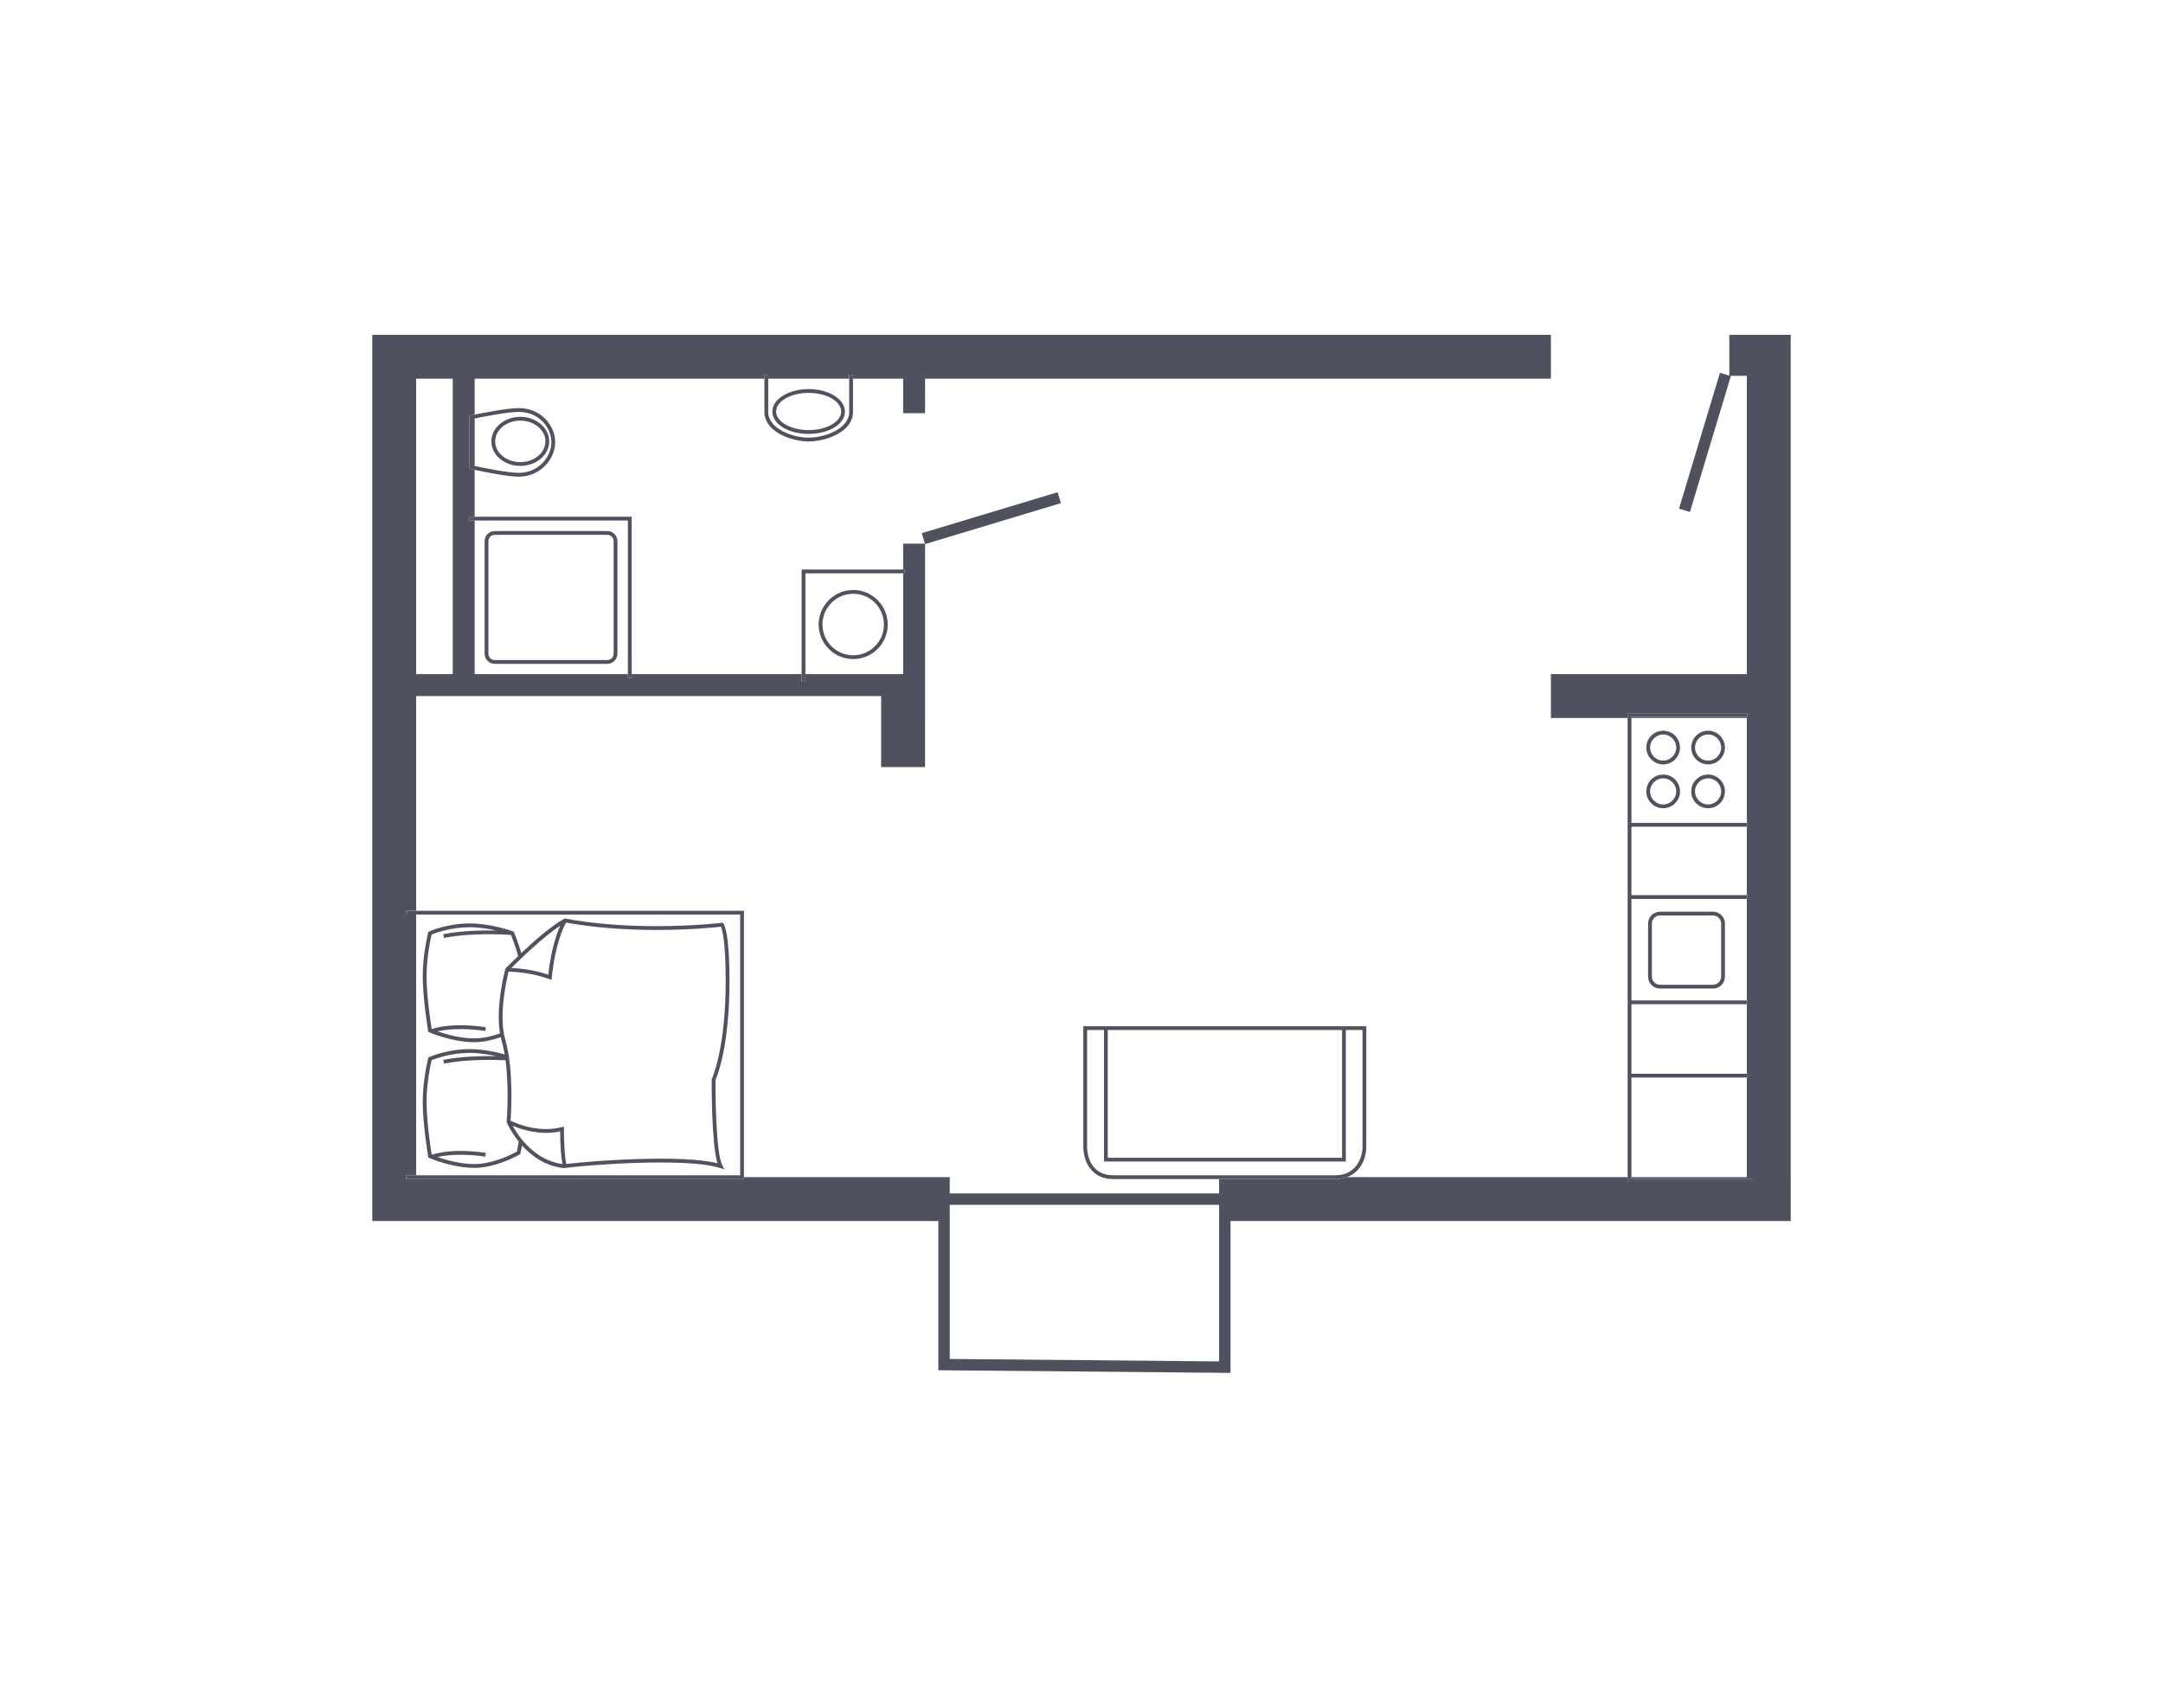 <?xml version="1.0" encoding="utf-8"?>
<!-- Generator: Adobe Illustrator 15.0.0, SVG Export Plug-In . SVG Version: 6.00 Build 0)  -->
<!DOCTYPE svg PUBLIC "-//W3C//DTD SVG 1.1//EN" "http://www.w3.org/Graphics/SVG/1.1/DTD/svg11.dtd">
<svg version="1.1" id="Warstwa_1" xmlns="http://www.w3.org/2000/svg" xmlns:xlink="http://www.w3.org/1999/xlink" x="0px" y="0px"
	 width="570px" height="450px" viewBox="0 0 570 450" enable-background="new 0 0 570 450" xml:space="preserve">
<g>
	<path fill="none" d="M437.445,259.488h13.98c1.178,0,2.137-0.959,2.137-2.137v-13.979c0-1.178-0.959-2.137-2.137-2.137h-13.98
		c-1.178,0-2.135,0.959-2.135,2.137v13.979C435.311,258.529,436.268,259.488,437.445,259.488z"/>
	<path fill="none" d="M133.165,255.352l0.034-0.125l0.09-0.094c0.141-0.145,1.424-1.453,3.252-3.203
		c-0.712-2.617-1.574-4.82-1.877-5.566c-1.652-0.117-10.314-0.641-17.66,0.785l-0.191-0.982c4.853-0.941,10.268-1.047,13.928-0.973
		c-1.988-0.451-4.491-0.859-7.028-0.859c-4.893,0-8.99,1.523-9.973,1.918c-0.264,1.119-1.335,5.969-1.335,10.996
		c0,5.1,1.098,12.314,1.351,13.904c6.038-1.873,13.937-0.521,14.278-0.461l-0.174,0.984c-0.075-0.014-6.932-1.184-12.564,0.1
		c2.162,0.748,5.98,1.85,9.701,1.85c2.367,0,4.771-0.609,6.763-1.311C130.544,265.135,133.047,255.779,133.165,255.352z"/>
	<path fill="none" d="M133.507,295.684l0.011-0.123c0.009-0.104,0.7-8.545-0.3-16.164c-3.182-0.156-10.154-0.309-16.215,0.869
		l-0.191-0.982c4.854-0.941,10.271-1.047,13.932-0.973c-1.989-0.451-4.494-0.861-7.032-0.861c-4.893,0-8.99,1.523-9.973,1.92
		c-0.264,1.119-1.335,5.967-1.335,10.994c0,5.102,1.1,12.322,1.351,13.908c6.039-1.875,13.938-0.525,14.278-0.467l-0.174,0.984
		c-0.074-0.012-6.928-1.182-12.561,0.104c2.163,0.748,5.979,1.85,9.697,1.85c4.997,0,10.183-2.709,11.234-3.289
		c0.081-0.41,0.263-1.369,0.468-2.631c-2.109-2.619-3.122-4.975-3.143-5.025L133.507,295.684z"/>
	<path fill="none" d="M195.049,240.998h-85.386v68.695h85.386V240.998z M190.337,307.066l0.561,1.084l-1.161-0.381
		c-2.886-0.945-8.309-1.447-15.683-1.447c-9.044,0-19.302,0.738-25.456,1.469l-0.057,0.008l-0.057-0.006
		c-4.89-0.537-8.496-3.26-10.939-5.977c-0.213,1.24-0.376,2.039-0.381,2.061l-0.045,0.217l-0.191,0.113
		c-0.246,0.145-6.089,3.535-11.933,3.535c-5.813,0-11.637-2.502-11.882-2.607l-0.249-0.109l-0.045-0.268
		c-0.015-0.086-1.416-8.582-1.416-14.395c0-5.834,1.41-11.426,1.425-11.482l0.06-0.234l0.222-0.098
		c0.192-0.086,4.786-2.1,10.602-2.1c3.626,0,7.114,0.783,9.274,1.391c-0.211-1.268-0.475-2.494-0.805-3.633
		c-0.084-0.291-0.157-0.59-0.227-0.891c-2.042,0.707-4.498,1.309-6.959,1.309c-5.813,0-11.637-2.5-11.882-2.607l-0.249-0.107
		l-0.045-0.27c-0.015-0.084-1.416-8.58-1.416-14.393c0-5.836,1.41-11.428,1.425-11.484l0.06-0.234l0.222-0.098
		c0.192-0.086,4.786-2.098,10.602-2.098c5.798,0,11.242,2,11.472,2.086l0.2,0.074l0.085,0.197c0.071,0.168,1.056,2.488,1.899,5.455
		c3.334-3.143,8.006-7.268,11.307-9.029l0.154-0.082l0.172,0.031c7.138,1.314,15.216,1.98,24.011,1.98
		c9.863,0,17.118-0.865,17.189-0.873l0.261-0.033l0.175,0.197c0.163,0.186,1.602,2.188,1.602,15.189
		c0,17.209-3.236,25.059-3.692,26.078C188.54,286.143,188.521,303.551,190.337,307.066z"/>
	<path fill="none" d="M450.123,200.425c1.896,0,3.439-1.544,3.439-3.441c0-1.896-1.543-3.439-3.439-3.439
		c-1.898,0-3.443,1.543-3.443,3.439C446.68,198.881,448.225,200.425,450.123,200.425z"/>
	<path fill="none" d="M212.245,177.633h19.956h4.885h0.91v-26.558h-25.751V177.633z M224.841,155.465
		c2.431,0,4.715,0.947,6.433,2.667c1.717,1.72,2.662,4.005,2.66,6.436c0.002,2.43-0.943,4.715-2.661,6.434s-4.002,2.665-6.434,2.665
		c-5.019,0-9.102-4.082-9.102-9.099C215.738,159.548,219.822,155.465,224.841,155.465z"/>
	<rect x="429.92" y="217.841" fill="none" width="30.416" height="18.038"/>
	<path fill="none" d="M224.839,172.667c2.164,0,4.197-0.843,5.727-2.372c1.528-1.529,2.369-3.563,2.368-5.727
		c0.001-2.164-0.84-4.198-2.368-5.729c-1.528-1.531-3.562-2.374-5.725-2.374c-4.469,0-8.104,3.635-8.104,8.103
		C216.738,169.034,220.373,172.667,224.839,172.667z"/>
	<path fill="none" d="M438.283,200.425c1.896,0,3.439-1.544,3.439-3.441c0-1.896-1.543-3.439-3.439-3.439
		c-1.898,0-3.443,1.543-3.443,3.439C434.84,198.881,436.385,200.425,438.283,200.425z"/>
	<rect x="429.92" y="283.939" fill="none" width="30.416" height="26.254"/>
	<path fill="none" d="M450.123,211.976c1.896,0,3.439-1.544,3.439-3.441c0-1.896-1.543-3.438-3.439-3.438
		c-1.898,0-3.443,1.542-3.443,3.438C446.68,210.432,448.225,211.976,450.123,211.976z"/>
	<path fill="none" d="M160.038,140.932h-29.658c-0.921,0-1.671,0.749-1.671,1.67v29.658c0,0.92,0.75,1.669,1.671,1.669h29.658
		c0.921,0,1.671-0.749,1.671-1.669v-29.658C161.708,141.681,160.958,140.932,160.038,140.932z"/>
	<path fill="none" d="M359.055,302.105v-30.689h-4.393v34.656h-63.738v-34.656h-4.451v30.689c0,3.5,1.785,7.588,6.816,7.588h19.314
		h39.377C356.842,309.693,359.055,305.76,359.055,302.105z"/>
	<path fill="none" d="M460.336,216.841v-27.647H429.92v27.647H460.336z M438.283,212.976c-2.449,0-4.443-1.992-4.443-4.441
		c0-2.447,1.994-4.438,4.443-4.438c2.447,0,4.439,1.99,4.439,4.438C442.723,210.984,440.73,212.976,438.283,212.976z
		 M450.123,192.544c2.447,0,4.439,1.991,4.439,4.439c0,2.449-1.992,4.441-4.439,4.441c-2.449,0-4.443-1.992-4.443-4.441
		C445.68,194.536,447.674,192.544,450.123,192.544z M450.123,204.097c2.447,0,4.439,1.99,4.439,4.438
		c0,2.449-1.992,4.441-4.439,4.441c-2.449,0-4.443-1.992-4.443-4.441C445.68,206.087,447.674,204.097,450.123,204.097z
		 M438.283,192.544c2.447,0,4.439,1.991,4.439,4.439c0,2.449-1.992,4.441-4.439,4.441c-2.449,0-4.443-1.992-4.443-4.441
		C433.84,194.536,435.834,192.544,438.283,192.544z"/>
	<polygon fill="none" points="291.924,305.072 353.662,305.072 353.662,271.416 312.604,271.416 291.924,271.416 	"/>
	<rect x="429.92" y="264.621" fill="none" width="30.416" height="18.318"/>
	<path fill="none" d="M213.124,115.322c4.355,0,10.656-2.401,10.656-6.744v-8.785h-21.335v8.785
		C202.445,112.92,208.759,115.322,213.124,115.322z M213.095,102.526c5.273,0,9.564,2.649,9.564,5.906
		c0,3.313-4.201,5.907-9.564,5.907c-5.362,0-9.563-2.595-9.563-5.907C203.532,105.175,207.822,102.526,213.095,102.526z"/>
	<rect x="109.664" y="99.792" fill="none" width="9.644" height="77.841"/>
	<path fill="none" d="M429.92,263.621h30.416v-26.742H429.92V263.621z M437.445,240.236h13.98c1.729,0,3.137,1.406,3.137,3.137
		v13.979c0,1.73-1.408,3.137-3.137,3.137h-13.98c-1.729,0-3.135-1.406-3.135-3.137v-13.979
		C434.311,241.643,435.717,240.236,437.445,240.236z"/>
	<polygon fill="none" points="250.276,317.477 250.276,358.094 321.266,358.742 321.266,317.477 	"/>
	<path fill="none" d="M213.095,113.339c4.723,0,8.564-2.201,8.564-4.907c0-2.705-3.842-4.906-8.564-4.906
		c-4.722,0-8.563,2.201-8.563,4.906C204.532,111.138,208.374,113.339,213.095,113.339z"/>
	<path fill="none" d="M137.111,121.773c3.652,0,6.623-2.453,6.623-5.469c0-3.015-2.971-5.467-6.623-5.467
		c-3.654,0-6.627,2.452-6.627,5.467C130.484,119.32,133.457,121.773,137.111,121.773z"/>
	<path fill="none" d="M438.283,205.097c-1.898,0-3.443,1.542-3.443,3.438c0,1.897,1.545,3.441,3.443,3.441
		c1.896,0,3.439-1.544,3.439-3.441C441.723,206.639,440.18,205.097,438.283,205.097z"/>
	<path fill="none" d="M136.741,124.6c5.124,0,8.565-4.173,8.565-8.07c0-3.842-3.274-7.988-8.565-7.988
		c-2.991,0-9.433,1.276-11.653,1.735v12.512C127.304,123.267,133.75,124.6,136.741,124.6z M137.111,109.837
		c4.203,0,7.623,2.901,7.623,6.467c0,3.566-3.42,6.469-7.623,6.469c-4.205,0-7.627-2.902-7.627-6.469
		C129.484,112.739,132.906,109.837,137.111,109.837z"/>
	<path fill="none" d="M125.087,137.163v40.471h40.377v-40.471H125.087z M160.038,174.929h-29.658c-1.473,0-2.671-1.197-2.671-2.669
		v-29.658c0-1.473,1.198-2.67,2.671-2.67h29.658c1.473,0,2.671,1.197,2.671,2.67v29.658
		C162.708,173.732,161.51,174.929,160.038,174.929z"/>
	<path fill="#4F515E" d="M463.418,88.23h-3.082h-4.625v10.75l-2.463-0.742l-10.791,35.802l2.873,0.865l10.791-35.802l-0.271-0.082
		h4.486v78.612h-51.639v11.561h20.223v-1.271h31.578v1H429.92v0.271h30.416v27.647h0.162v1h-0.162v18.038h0.162v1h-0.162v26.742
		h0.162v1h-0.162v18.318h0.162v1h-0.162v26.254H429.92v0.49h31.574v1H428.92v-1.49h-73.98c-0.871,0.316-1.852,0.5-2.959,0.5h-30.715
		v3.783h-70.99v-4.283h-1.5h-1.5h-51.227v0.5h-89.024v-1h2.639v-68.695h-2.639v-1h2.639v-56.585h122.537v18.721h11.562v-12.252
		h0.014v-46.511l35.795-10.788l-0.865-2.873L242.903,140.5l0.833,2.767h-5.74v6.809h0.319v1h-0.319v26.558h-0.91h-4.885h-19.956v2
		h-1v-2h-44.78v1h-1v-1h-40.377v-40.471h-1.365v-1h1.365v-12.351c-0.562-0.121-0.92-0.201-0.988-0.217l-0.39-0.088v-6.817v-7.143
		l0.395-0.085c0.067-0.015,0.425-0.092,0.983-0.207v-9.463h76.357V98.76h1v1.032h21.335V98.76h1v1.032h13.216v9.086h5.78v-9.086
		h164.921V88.23H109.664H98.113h-0.009v221.963v11.561h11.56h137.612v39.313l76.99,0.703v-40.016h136.07h11.561v-11.561V88.23
		H463.418z M119.307,99.792v77.841h-9.644V99.792H119.307z M250.276,358.094v-40.617h70.99v41.266L250.276,358.094z"/>
	<path fill="#4F515E" d="M125.087,122.789v-12.512c-0.144,0.03-0.271,0.057-0.378,0.079v6.334v6.017
		C124.816,122.73,124.943,122.757,125.087,122.789z"/>
	<path fill="#51525F" d="M351.98,310.693c1.107,0,2.088-0.184,2.959-0.5c3.49-1.27,5.115-4.777,5.115-8.088v-31.689h-47.451h-27.13
		v31.689c0,4.275,2.417,8.588,7.816,8.588h19.314h8.662H351.98z M353.662,271.416v33.656h-61.738v-33.656h20.68H353.662z
		 M293.289,309.693c-5.031,0-6.816-4.088-6.816-7.588v-30.689h4.451v34.656h63.738v-34.656h4.393v30.689
		c0,3.654-2.213,7.588-7.074,7.588h-39.377H293.289z"/>
	<path fill="#51525F" d="M123.709,109.547v7.143v6.817l0.39,0.088c0.068,0.016,0.427,0.096,0.988,0.217
		c2.421,0.521,8.62,1.788,11.653,1.788c5.722,0,9.565-4.69,9.565-9.07c0-4.322-3.657-8.988-9.565-8.988
		c-3.033,0-9.236,1.215-11.653,1.714c-0.559,0.115-0.916,0.192-0.983,0.207L123.709,109.547z M124.709,110.356
		c0.106-0.022,0.234-0.049,0.378-0.079c2.221-0.459,8.662-1.735,11.653-1.735c5.291,0,8.565,4.146,8.565,7.988
		c0,3.897-3.441,8.07-8.565,8.07c-2.99,0-9.437-1.333-11.653-1.812c-0.145-0.031-0.271-0.059-0.378-0.082v-6.017V110.356z"/>
	<path fill="#51525F" d="M137.111,122.773c4.203,0,7.623-2.902,7.623-6.469c0-3.565-3.42-6.467-7.623-6.467
		c-4.205,0-7.627,2.901-7.627,6.467C129.484,119.871,132.906,122.773,137.111,122.773z M137.111,110.837
		c3.652,0,6.623,2.452,6.623,5.467c0,3.016-2.971,5.469-6.623,5.469c-3.654,0-6.627-2.453-6.627-5.469
		C130.484,113.29,133.457,110.837,137.111,110.837z"/>
	<path fill="#51525F" d="M223.78,98.76v1.032v8.785c0,4.343-6.301,6.744-10.656,6.744c-4.364,0-10.679-2.401-10.679-6.744v-8.785
		V98.76h-1v1.032v8.785c0,5.053,6.782,7.744,11.679,7.744c4.887,0,11.656-2.691,11.656-7.744v-8.785V98.76H223.78z"/>
	<path fill="#51525F" d="M213.095,114.339c5.363,0,9.564-2.595,9.564-5.907c0-3.257-4.291-5.906-9.564-5.906
		s-9.563,2.649-9.563,5.906C203.532,111.745,207.733,114.339,213.095,114.339z M213.095,103.526c4.723,0,8.564,2.201,8.564,4.906
		c0,2.706-3.842,4.907-8.564,4.907c-4.722,0-8.563-2.201-8.563-4.907C204.532,105.727,208.374,103.526,213.095,103.526z"/>
	<polygon fill="#51525F" points="212.245,179.633 212.245,177.633 212.245,151.076 237.996,151.076 238.315,151.076 
		238.315,150.076 237.996,150.076 211.245,150.076 211.245,177.633 211.245,179.633 	"/>
	<path fill="#51525F" d="M224.839,173.667c2.432,0,4.716-0.946,6.434-2.665s2.663-4.004,2.661-6.434
		c0.002-2.431-0.943-4.716-2.66-6.436c-1.718-1.72-4.002-2.667-6.433-2.667c-5.02,0-9.104,4.083-9.104,9.103
		C215.738,169.584,219.821,173.667,224.839,173.667z M224.841,156.465c2.163,0,4.196,0.843,5.725,2.374
		c1.528,1.53,2.369,3.564,2.368,5.729c0.001,2.163-0.84,4.197-2.368,5.727c-1.529,1.529-3.563,2.372-5.727,2.372
		c-4.467,0-8.102-3.633-8.102-8.099C216.738,160.1,220.373,156.465,224.841,156.465z"/>
	<polygon fill="#51525F" points="123.722,137.163 125.087,137.163 165.464,137.163 165.464,177.633 165.464,178.633 
		166.464,178.633 166.464,177.633 166.464,136.163 125.087,136.163 123.722,136.163 	"/>
	<path fill="#51525F" d="M160.038,139.932h-29.658c-1.473,0-2.671,1.197-2.671,2.67v29.658c0,1.472,1.198,2.669,2.671,2.669h29.658
		c1.473,0,2.671-1.197,2.671-2.669v-29.658C162.708,141.129,161.51,139.932,160.038,139.932z M161.708,172.26
		c0,0.92-0.75,1.669-1.671,1.669h-29.658c-0.921,0-1.671-0.749-1.671-1.669v-29.658c0-0.921,0.75-1.67,1.671-1.67h29.658
		c0.921,0,1.671,0.749,1.671,1.67V172.26z"/>
	<polygon fill="#51525F" points="107.025,240.998 109.664,240.998 195.049,240.998 195.049,309.693 109.664,309.693 
		107.025,309.693 107.025,310.693 196.049,310.693 196.049,310.193 196.049,239.998 109.664,239.998 107.025,239.998 	"/>
	<path fill="#51525F" d="M192.238,258.527c0-13.002-1.438-15.004-1.602-15.189l-0.175-0.197l-0.261,0.033
		c-0.071,0.008-7.326,0.873-17.189,0.873c-8.795,0-16.873-0.666-24.011-1.98l-0.172-0.031l-0.154,0.082
		c-3.301,1.762-7.973,5.887-11.307,9.029c-0.844-2.967-1.828-5.287-1.899-5.455l-0.085-0.197l-0.2-0.074
		c-0.229-0.086-5.674-2.086-11.472-2.086c-5.815,0-10.409,2.012-10.602,2.098l-0.222,0.098l-0.06,0.234
		c-0.015,0.057-1.425,5.648-1.425,11.484c0,5.813,1.401,14.309,1.416,14.393l0.045,0.27l0.249,0.107
		c0.245,0.107,6.068,2.607,11.882,2.607c2.461,0,4.917-0.602,6.959-1.309c0.069,0.301,0.143,0.6,0.227,0.891
		c0.33,1.139,0.594,2.365,0.805,3.633c-2.16-0.607-5.648-1.391-9.274-1.391c-5.815,0-10.409,2.014-10.602,2.1l-0.222,0.098
		l-0.06,0.234c-0.015,0.057-1.425,5.648-1.425,11.482c0,5.813,1.401,14.309,1.416,14.395l0.045,0.268l0.249,0.109
		c0.245,0.105,6.068,2.607,11.882,2.607c5.844,0,11.687-3.391,11.933-3.535l0.191-0.113l0.045-0.217
		c0.005-0.021,0.168-0.82,0.381-2.061c2.443,2.717,6.05,5.439,10.939,5.977l0.057,0.006l0.057-0.008
		c6.154-0.73,16.412-1.469,25.456-1.469c7.374,0,12.797,0.502,15.683,1.447l1.161,0.381l-0.561-1.084
		c-1.816-3.516-1.798-20.924-1.792-22.461C189.001,283.586,192.238,275.736,192.238,258.527z M135.103,296.656
		c2.5,1.057,7.315,2.576,12.509,1.484c0.021,3.641,0.239,6.703,0.604,8.596C140.819,305.725,136.592,299.379,135.103,296.656z
		 M149.229,306.715c-0.393-1.91-0.619-5.229-0.619-9.201v-0.641l-0.621,0.154c-5.94,1.484-11.486-0.773-13.448-1.723
		c0.16-2.143,0.871-13.549-1.398-21.377c-1.82-6.287,0.379-15.879,0.885-17.912c0.216,0.016,0.445,0.031,0.698,0.047
		c2.08,0.131,5.563,0.354,10.019,1.922l0.598,0.211l0.065-0.631c0.931-8.887,3.146-13.359,3.758-14.453
		c7.113,1.283,15.132,1.936,23.847,1.936c0.001,0,0,0,0.001,0c8.722,0,15.424-0.674,16.972-0.844
		c0.332,0.775,1.254,3.871,1.254,14.324c0,17.855-3.607,25.678-3.644,25.754l-0.049,0.211c-0.005,0.727-0.087,16.725,1.521,22.043
		c-3.148-0.805-8.188-1.213-15.013-1.213C165.321,305.322,155.472,306.008,149.229,306.715z M147.648,243.906
		c-0.933,2.064-2.4,6.186-3.168,12.932c-4.3-1.432-7.652-1.645-9.691-1.773c-0.007,0-0.013-0.002-0.02-0.002
		C136.909,252.928,143.125,246.879,147.648,243.906z M124.996,273.625c-3.721,0-7.539-1.102-9.701-1.85
		c5.633-1.283,12.489-0.113,12.564-0.1l0.174-0.984c-0.342-0.061-8.24-1.412-14.278,0.461c-0.253-1.59-1.351-8.805-1.351-13.904
		c0-5.027,1.071-9.877,1.335-10.996c0.982-0.395,5.08-1.918,9.973-1.918c2.537,0,5.04,0.408,7.028,0.859
		c-3.66-0.074-9.075,0.031-13.928,0.973l0.191,0.982c7.346-1.426,16.008-0.902,17.66-0.785c0.303,0.746,1.165,2.949,1.877,5.566
		c-1.828,1.75-3.111,3.059-3.252,3.203l-0.09,0.094l-0.034,0.125c-0.117,0.428-2.62,9.783-1.406,16.963
		C129.766,273.016,127.363,273.625,124.996,273.625z M136.23,303.453c-1.052,0.58-6.237,3.289-11.234,3.289
		c-3.719,0-7.534-1.102-9.697-1.85c5.633-1.285,12.486-0.115,12.561-0.104l0.174-0.984c-0.34-0.059-8.239-1.408-14.278,0.467
		c-0.251-1.586-1.351-8.807-1.351-13.908c0-5.027,1.071-9.875,1.335-10.994c0.982-0.396,5.08-1.92,9.973-1.92
		c2.538,0,5.043,0.41,7.032,0.861c-3.661-0.074-9.078,0.031-13.932,0.973l0.191,0.982c6.061-1.178,13.033-1.025,16.215-0.869
		c1,7.619,0.309,16.061,0.3,16.164l-0.011,0.123l0.048,0.113c0.021,0.051,1.033,2.406,3.143,5.025
		C136.493,302.084,136.311,303.043,136.23,303.453z"/>
	<polygon fill="#51525F" points="461.494,311.684 461.494,310.684 429.92,310.684 429.92,310.193 429.92,283.939 460.336,283.939 
		460.498,283.939 460.498,282.939 460.336,282.939 429.92,282.939 429.92,264.621 460.336,264.621 460.498,264.621 460.498,263.621 
		460.336,263.621 429.92,263.621 429.92,236.879 460.336,236.879 460.498,236.879 460.498,235.879 460.336,235.879 429.92,235.879 
		429.92,217.841 460.336,217.841 460.498,217.841 460.498,216.841 460.336,216.841 429.92,216.841 429.92,189.194 429.92,188.923 
		460.498,188.923 460.498,187.923 428.92,187.923 428.92,189.194 428.92,310.193 428.92,311.684 	"/>
	<path fill="#51525F" d="M437.445,260.488h13.98c1.729,0,3.137-1.406,3.137-3.137v-13.979c0-1.73-1.408-3.137-3.137-3.137h-13.98
		c-1.729,0-3.135,1.406-3.135,3.137v13.979C434.311,259.082,435.717,260.488,437.445,260.488z M435.311,243.373
		c0-1.178,0.957-2.137,2.135-2.137h13.98c1.178,0,2.137,0.959,2.137,2.137v13.979c0,1.178-0.959,2.137-2.137,2.137h-13.98
		c-1.178,0-2.135-0.959-2.135-2.137V243.373z"/>
	<path fill="#51525F" d="M438.283,201.425c2.447,0,4.439-1.992,4.439-4.441c0-2.448-1.992-4.439-4.439-4.439
		c-2.449,0-4.443,1.991-4.443,4.439C433.84,199.433,435.834,201.425,438.283,201.425z M438.283,193.544
		c1.896,0,3.439,1.543,3.439,3.439c0,1.897-1.543,3.441-3.439,3.441c-1.898,0-3.443-1.544-3.443-3.441
		C434.84,195.087,436.385,193.544,438.283,193.544z"/>
	<path fill="#51525F" d="M438.283,204.097c-2.449,0-4.443,1.99-4.443,4.438c0,2.449,1.994,4.441,4.443,4.441
		c2.447,0,4.439-1.992,4.439-4.441C442.723,206.087,440.73,204.097,438.283,204.097z M438.283,211.976
		c-1.898,0-3.443-1.544-3.443-3.441c0-1.896,1.545-3.438,3.443-3.438c1.896,0,3.439,1.542,3.439,3.438
		C441.723,210.432,440.18,211.976,438.283,211.976z"/>
	<path fill="#51525F" d="M450.123,201.425c2.447,0,4.439-1.992,4.439-4.441c0-2.448-1.992-4.439-4.439-4.439
		c-2.449,0-4.443,1.991-4.443,4.439C445.68,199.433,447.674,201.425,450.123,201.425z M450.123,193.544
		c1.896,0,3.439,1.543,3.439,3.439c0,1.897-1.543,3.441-3.439,3.441c-1.898,0-3.443-1.544-3.443-3.441
		C446.68,195.087,448.225,193.544,450.123,193.544z"/>
	<path fill="#51525F" d="M450.123,212.976c2.447,0,4.439-1.992,4.439-4.441c0-2.447-1.992-4.438-4.439-4.438
		c-2.449,0-4.443,1.99-4.443,4.438C445.68,210.984,447.674,212.976,450.123,212.976z M450.123,205.097
		c1.896,0,3.439,1.542,3.439,3.438c0,1.897-1.543,3.441-3.439,3.441c-1.898,0-3.443-1.544-3.443-3.441
		C446.68,206.639,448.225,205.097,450.123,205.097z"/>
</g>
</svg>
